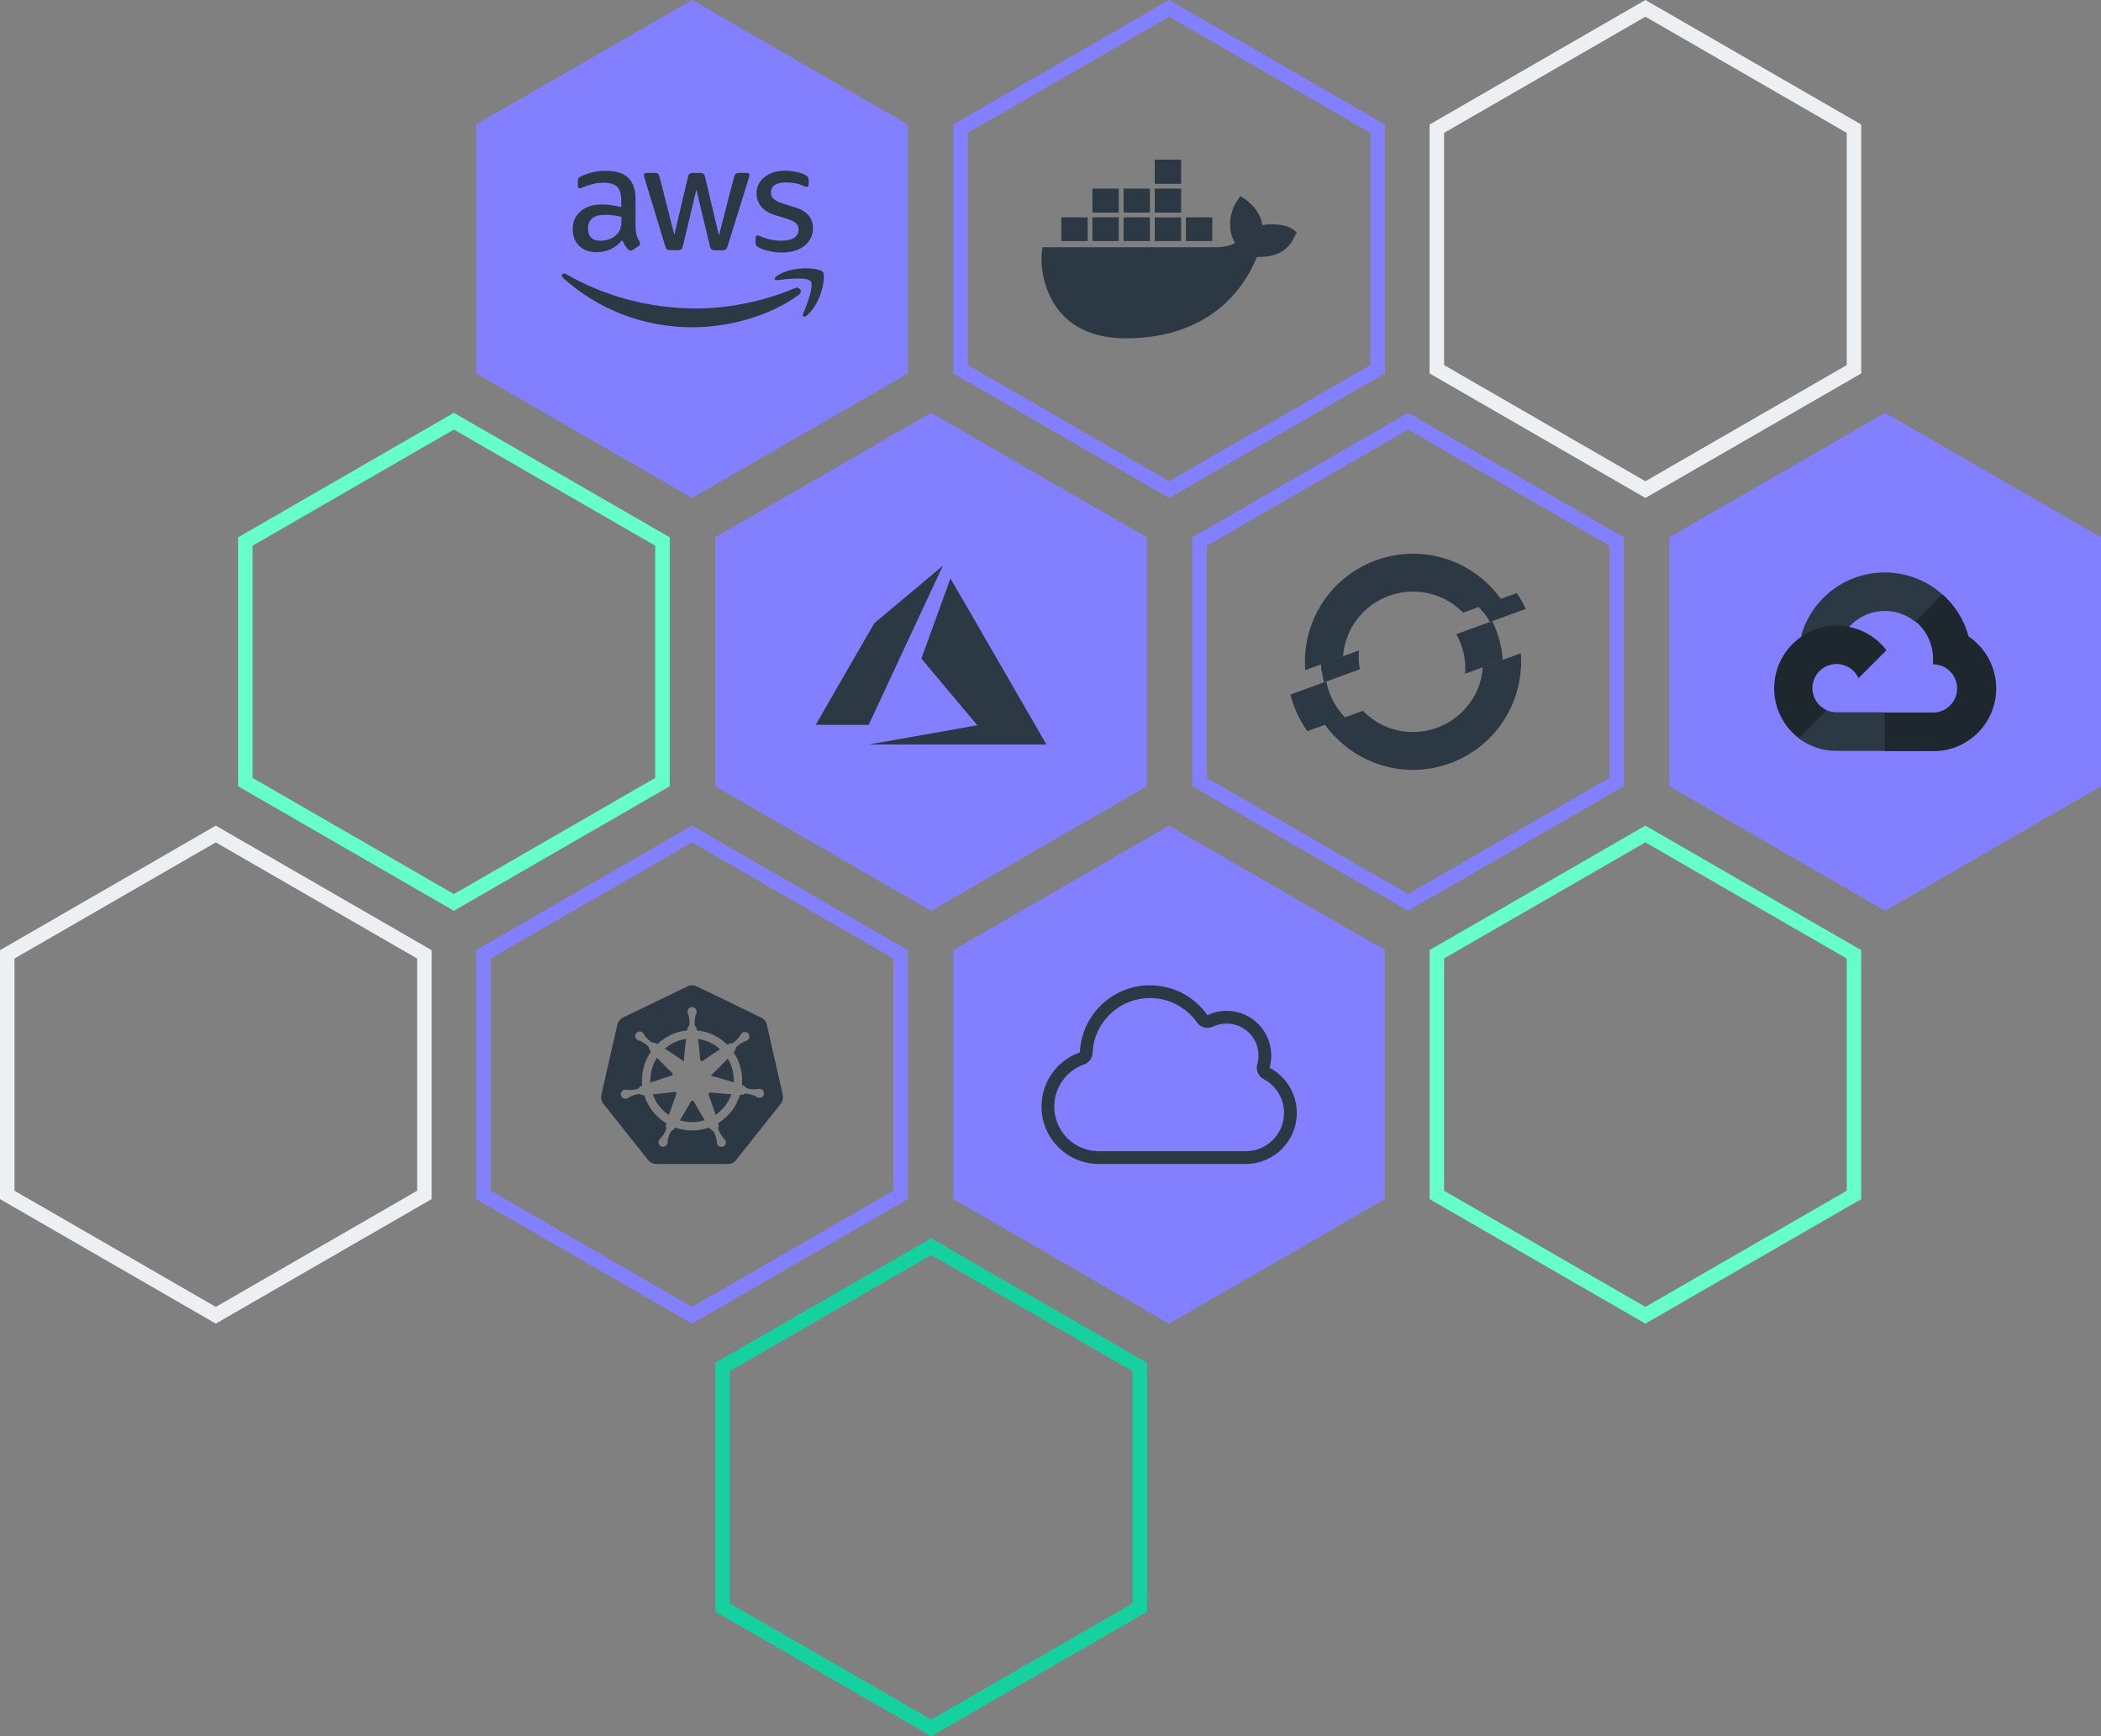 <?xml version="1.0" encoding="UTF-8"?>
<svg xmlns="http://www.w3.org/2000/svg" id="Dynamic_Infrastructures" data-name="Dynamic Infrastructures" viewBox="0 0 725.936 600">
  <rect x="0" y="0" width="725.936" height="600" fill="#808080" stroke="none"/>
  <defs>
    <style>
      .cls-1 {
        fill: #edf0f2;
      }

      .cls-1, .cls-2, .cls-3, .cls-4, .cls-5, .cls-6, .cls-7, .cls-8 {
        stroke-width: 0px;
      }

      .cls-2, .cls-4 {
        fill: #2c3844;
      }

      .cls-3 {
        fill: #15d1a0;
      }

      .cls-4 {
        fill-rule: evenodd;
      }

      .cls-5 {
        fill: #1e262e;
      }

      .cls-6 {
        fill: #2c3843;
      }

      .cls-7 {
        fill: #8380ff;
      }

      .cls-8 {
        fill: #6fc;
      }
    </style>
  </defs>
  <g id="Polygon">
    <path class="cls-8" d="M156.829,148.436l69.566,40.142v80.248l-69.566,40.142-69.566-40.142v-80.248l69.566-40.142M156.829,142.663l-74.566,43.027v86.022l74.566,43.027,74.566-43.027v-86.022l-74.566-43.027h0Z"></path>
  </g>
  <g id="Polygon-4">
    <path class="cls-3" d="M321.758,433.695l69.567,40.143v80.248l-69.566,40.142-69.566-40.142v-80.279l69.565-40.112M321.759,427.923l-74.566,42.995v86.055l74.566,43.028,74.566-43.028v-86.022l-74.566-43.027h0Z"></path>
  </g>
  <g id="Polygon-4-2" data-name="Polygon-4">
    <path class="cls-8" d="M568.52,291.098l69.567,40.143v80.248l-69.566,40.142-69.566-40.142v-80.279l69.565-40.112M568.521,285.326l-74.566,42.995v86.055l74.566,43.027,74.566-43.027v-86.022l-74.566-43.027h0Z"></path>
  </g>
  <g id="Polygon-2" data-name="Polygon">
    <path class="cls-1" d="M568.521,5.773l69.566,40.142v80.248l-69.566,40.142-69.566-40.142V45.915l69.566-40.142M568.521 0l-74.566,43.027v86.022l74.566,43.027,74.566-43.027V43.027L568.521 0h0Z"></path>
  </g>
  <path class="cls-7" d="M403.961,285.326l74.566,43.027v86.023l-74.566,43.027-74.566-43.027v-86.023l74.566-43.027h0Z"></path>
  <g id="Polygon-3">
    <path class="cls-7" d="M403.961,5.773l69.566,40.142v80.248l-69.566,40.142-69.566-40.142V45.915L403.961,5.773M403.961 0l-74.566,43.027v86.022l74.566,43.027,74.566-43.027V43.027L403.961 0h0Z"></path>
  </g>
  <path id="Polygon-4-3" data-name="Polygon-4" class="cls-7" d="M239.125,0l74.566,43.027v86.023l-74.566,43.027-74.566-43.027V42.995L239.125,0h0Z"></path>
  <path class="cls-7" d="M321.697,142.663l74.566,43.027v86.023l-74.566,43.027-74.566-43.027v-86.023l74.566-43.027h0Z"></path>
  <g id="Polygon-4-4" data-name="Polygon-4">
    <path class="cls-7" d="M239.124,291.098l69.567,40.143v80.248l-69.566,40.142-69.566-40.142v-80.279l69.565-40.112M239.125,285.326l-74.566,42.995v86.055l74.566,43.027,74.566-43.027v-86.022l-74.566-43.027h0Z"></path>
  </g>
  <g id="Polygon-6">
    <path class="cls-1" d="M74.566,291.099l69.566,40.142v80.248l-69.566,40.142L5,411.488v-80.248l69.566-40.142M74.566,285.326L-0,328.353v86.022l74.566,43.027,74.566-43.027v-86.022l-74.566-43.027h0Z"></path>
  </g>
  <path id="Polygon-7" class="cls-7" d="M651.37,142.663l74.566,43.027v86.023l-74.566,43.027-74.566-43.027v-86.023l74.566-43.027h0Z"></path>
  <path class="cls-2" d="M419.082,354.783c1.42-.675,3.019-1.061,4.728-1.061,6.092,0,11.027,4.935,11.027,11.027,0,1.061-.152,2.068-.414,3.032-.565,1.999.345,4.135,2.178,5.114,4.204,2.219,7.057,6.63,7.057,11.702,0,7.305-5.927,13.232-13.232,13.232h-50.724c-8.532,0-15.438-6.906-15.438-15.438,0-6.726,4.301-12.447,10.31-14.569,1.695-.593,2.867-2.164,2.936-3.97.469-10.545,9.166-18.953,19.835-18.953,6.713,0,12.64,3.322,16.237,8.436,1.241,1.751,3.556,2.371,5.5,1.447h0ZM417.194,350.799c-4.397-6.244-11.647-10.31-19.849-10.31-13.039,0-23.667,10.283-24.232,23.17-7.719,2.729-13.26,10.076-13.26,18.732,0,10.958,8.891,19.849,19.849,19.849h50.724c9.745,0,17.643-7.898,17.643-17.643,0-6.768-3.818-12.653-9.414-15.603.386-1.351.593-2.771.593-4.245,0-8.532-6.906-15.438-15.438-15.438-2.371,0-4.618.538-6.616,1.489Z"></path>
  <path class="cls-2" d="M408.085,83.317h-9.109v-8.186h9.109v8.186ZM408.085,55.163h-9.109v8.365h9.109v-8.365ZM418.861,75.117h-9.109v8.186h9.109v-8.186l-0-0ZM397.322,65.182h-9.109v8.282h9.109v-8.282ZM408.085,65.182h-9.109v8.282h9.109v-8.282ZM446.23,78.962c-1.984-1.337-6.56-1.819-10.074-1.158-.455-3.307-2.301-6.188-5.664-8.778l-1.929-1.282-1.282,1.929c-2.536,3.831-3.225,10.143-.51,14.304-1.199.648-3.555,1.53-6.67,1.475h-59.904c-1.199,7.001.799,16.096,6.063,22.338,5.113,6.05,12.775,9.123,22.793,9.123,21.691,0,37.745-9.991,45.256-28.14,2.949.055,9.316.014,12.582-6.229.207-.345.91-1.819,1.171-2.356l-1.833-1.226v-0ZM375.797,75.117h-9.095v8.186h9.109v-8.186h-.014ZM386.559,75.117h-9.109v8.186h9.109v-8.186ZM397.322,75.117h-9.109v8.186h9.109v-8.186ZM386.559,65.182h-9.109v8.282h9.109v-8.282Z"></path>
  <g>
    <path class="cls-2" d="M219.652,78.633c0,1.114.12,2.017.331,2.679.241.662.542,1.385.963,2.168.151.241.211.482.211.692,0,.301-.181.602-.572.903l-1.897,1.264c-.271.181-.542.271-.783.271-.301,0-.602-.151-.903-.421-.421-.452-.783-.933-1.084-1.415-.301-.512-.602-1.084-.933-1.776-2.348,2.77-5.298,4.154-8.851,4.154-2.529,0-4.546-.723-6.021-2.168-1.475-1.445-2.228-3.372-2.228-5.78,0-2.559.903-4.636,2.74-6.202,1.836-1.565,4.275-2.348,7.376-2.348,1.024,0,2.077.09,3.191.241s2.258.391,3.462.662v-2.198c0-2.288-.482-3.884-1.415-4.817-.963-.933-2.589-1.385-4.907-1.385-1.054,0-2.137.12-3.251.391s-2.198.602-3.251,1.024c-.482.211-.843.331-1.054.391-.211.06-.361.09-.482.09-.421,0-.632-.301-.632-.933v-1.475c0-.482.06-.843.211-1.054s.421-.421.843-.632c1.054-.542,2.318-.993,3.793-1.355,1.475-.391,3.041-.572,4.696-.572,3.582,0,6.202.813,7.887,2.438,1.656,1.626,2.499,4.094,2.499,7.406v9.754h.06ZM207.43,83.209c.993,0,2.017-.181,3.101-.542,1.084-.361,2.047-1.024,2.86-1.927.482-.572.843-1.204,1.024-1.927s.301-1.596.301-2.619v-1.264c-.873-.211-1.806-.391-2.77-.512s-1.897-.181-2.83-.181c-2.017,0-3.492.391-4.486,1.204-.993.813-1.475,1.957-1.475,3.462,0,1.415.361,2.469,1.114,3.191.723.753,1.776,1.114,3.161,1.114ZM231.604,86.46c-.542,0-.903-.09-1.144-.301-.241-.181-.452-.602-.632-1.174l-7.075-23.271c-.181-.602-.271-.993-.271-1.204,0-.482.241-.753.723-.753h2.95c.572,0,.963.09,1.174.301.241.181.421.602.602,1.174l5.058,19.929,4.696-19.929c.151-.602.331-.993.572-1.174.241-.181.662-.301,1.204-.301h2.408c.572,0,.963.09,1.204.301.241.181.452.602.572,1.174l4.757,20.17,5.208-20.17c.181-.602.391-.993.602-1.174.241-.181.632-.301,1.174-.301h2.8c.482,0,.753.241.753.753,0,.151-.03.301-.06.482-.03.181-.09.421-.211.753l-7.255,23.271c-.181.602-.391.993-.632,1.174s-.632.301-1.144.301h-2.589c-.572,0-.963-.09-1.204-.301s-.452-.602-.572-1.204l-4.666-19.418-4.636,19.387c-.151.602-.331.993-.572,1.204-.241.211-.662.301-1.204.301h-2.589ZM270.288,87.273c-1.565,0-3.131-.181-4.636-.542-1.505-.361-2.679-.753-3.462-1.204-.482-.271-.813-.572-.933-.843-.12-.271-.181-.572-.181-.843v-1.535c0-.632.241-.933.692-.933.181,0,.361.03.542.09.181.06.452.181.753.301,1.024.452,2.137.813,3.312,1.054,1.204.241,2.378.361,3.582.361,1.897,0,3.372-.331,4.395-.993,1.024-.662,1.565-1.626,1.565-2.86,0-.843-.271-1.535-.813-2.107-.542-.572-1.565-1.084-3.041-1.565l-4.365-1.355c-2.198-.692-3.823-1.716-4.817-3.071-.993-1.325-1.505-2.8-1.505-4.365,0-1.264.271-2.378.813-3.342.542-.963,1.264-1.806,2.168-2.469.903-.692,1.927-1.204,3.131-1.565,1.204-.361,2.469-.512,3.793-.512.662,0,1.355.03,2.017.12.692.09,1.325.211,1.957.331.602.151,1.174.301,1.716.482.542.181.963.361,1.264.542.421.241.723.482.903.753.181.241.271.572.271.993v1.415c0,.632-.241.963-.692.963-.241,0-.632-.12-1.144-.361-1.716-.783-3.643-1.174-5.78-1.174-1.716,0-3.071.271-4.004.843-.933.572-1.415,1.445-1.415,2.679,0,.843.301,1.565.903,2.137.602.572,1.716,1.144,3.312,1.656l4.275,1.355c2.168.692,3.733,1.656,4.666,2.89.933,1.234,1.385,2.649,1.385,4.215,0,1.295-.271,2.469-.783,3.492-.542,1.024-1.264,1.927-2.198,2.649-.933.753-2.047,1.295-3.342,1.686-1.355.421-2.77.632-4.305.632Z"></path>
    <g>
      <path class="cls-4" d="M275.978,101.904c-9.904,7.315-24.294,11.199-36.668,11.199-17.34,0-32.965-6.412-44.766-17.069-.933-.843-.09-1.987,1.024-1.325,12.764,7.406,28.509,11.891,44.796,11.891,10.988,0,23.06-2.288,34.169-6.984,1.656-.753,3.071,1.084,1.445,2.288Z"></path>
      <path class="cls-4" d="M280.103,97.207c-1.264-1.626-8.369-.783-11.59-.391-.963.12-1.114-.723-.241-1.355,5.66-3.974,14.962-2.83,16.046-1.505,1.084,1.355-.301,10.657-5.599,15.113-.813.692-1.596.331-1.234-.572,1.204-2.98,3.884-9.694,2.619-11.289Z"></path>
    </g>
  </g>
  <g>
    <path class="cls-2" d="M661.694,214.83h2.34l6.67-6.67.328-2.832c-12.413-10.956-31.358-9.775-42.314,2.638-3.043,3.448-5.253,7.55-6.457,11.989.743-.305,1.566-.354,2.34-.14l13.34-2.2s.679-1.123,1.03-1.053c5.934-6.517,15.92-7.276,22.771-1.732l-.047-0Z"></path>
    <path class="cls-5" d="M680.205,219.956c-1.533-5.646-4.681-10.721-9.057-14.603l-9.361,9.361c3.953,3.23,6.204,8.095,6.108,13.199v1.662c4.601,0,8.331,3.73,8.331,8.331s-3.73,8.331-8.331,8.331h-16.663l-1.662,1.685v9.993l1.662,1.662h16.663c11.968.093,21.746-9.533,21.839-21.501.056-7.254-3.52-14.055-9.529-18.119Z"></path>
    <path class="cls-2" d="M634.547,259.483h16.663v-13.34h-16.663c-1.187-0-2.36-.256-3.44-.749l-2.34.725-6.717,6.67-.585,2.34c3.766,2.844,8.362,4.373,13.082,4.353Z"></path>
    <path class="cls-5" d="M634.547,216.211c-11.968.071-21.613,9.832-21.541,21.8.04,6.683,3.161,12.974,8.459,17.048l9.665-9.665c-4.193-1.894-6.057-6.829-4.162-11.023,1.894-4.193,6.829-6.057,11.023-4.162,1.848.835,3.327,2.315,4.162,4.162l9.665-9.665c-4.112-5.376-10.503-8.519-17.271-8.495Z"></path>
  </g>
  <g>
    <path class="cls-2" d="M318.718,253.992c10.243-1.809,18.703-3.307,18.8-3.327l.177-.037-9.67-11.502c-5.319-6.326-9.67-11.527-9.67-11.557,0-.057,9.985-27.554,10.041-27.652.019-.033,6.814,11.699,16.472,28.439,9.042,15.672,16.497,28.593,16.566,28.715l.126.22-30.733-.004-30.733-.004,18.623-3.29Z"></path>
    <path class="cls-2" d="M281.835,250.485c0-.016,4.557-7.926,10.126-17.577l10.126-17.548,11.8-9.903c6.49-5.447,11.818-9.909,11.839-9.918.021-.008-.064.207-.19.478-.126.271-5.892,12.638-12.813,27.483l-12.585,26.991-9.151.011c-5.033.006-9.151-.002-9.151-.018Z"></path>
  </g>
  <path class="cls-2" d="M241.202,359.035l.072.564c.202,1.56.346,3.136.49,4.696.057.621.116,1.229.158,1.85.029.477.563.722.952.448.49-.361.996-.722,1.515-1.069,1.298-.881,2.581-1.763,3.908-2.616l.49-.304c-2.062-1.879-4.687-3.165-7.585-3.569ZM241.202,359.035l.072.564c.202,1.56.346,3.136.49,4.696.057.621.116,1.229.158,1.85.029.477.563.722.952.448.49-.361.996-.722,1.515-1.069,1.298-.881,2.581-1.763,3.908-2.616l.49-.304c-2.062-1.879-4.687-3.165-7.585-3.569ZM241.202,359.035l.072.564c.202,1.56.346,3.136.49,4.696.057.621.116,1.229.158,1.85.029.477.563.722.952.448.49-.361.996-.722,1.515-1.069,1.298-.881,2.581-1.763,3.908-2.616l.49-.304c-2.062-1.879-4.687-3.165-7.585-3.569ZM241.202,359.035l.072.564c.202,1.56.346,3.136.49,4.696.057.621.116,1.229.158,1.85.029.477.563.722.952.448.49-.361.996-.722,1.515-1.069,1.298-.881,2.581-1.763,3.908-2.616l.49-.304c-2.062-1.879-4.687-3.165-7.585-3.569ZM241.202,359.035l.072.564c.202,1.56.346,3.136.49,4.696.057.621.116,1.229.158,1.85.029.477.563.722.952.448.49-.361.996-.722,1.515-1.069,1.298-.881,2.581-1.763,3.908-2.616l.49-.304c-2.062-1.879-4.687-3.165-7.585-3.569ZM251.441,365.811l-.39.42c-1.081,1.157-2.192,2.268-3.303,3.381-.707.722-1.471,1.415-2.207,2.124.981.245,1.961.505,2.942.794,1.515.433,3.014.853,4.514,1.343l.534.173c.015-.232.015-.477.015-.722 0-2.759-.764-5.331-2.106-7.513ZM251.441,365.811l-.39.42c-1.081,1.157-2.192,2.268-3.303,3.381-.707.722-1.471,1.415-2.207,2.124.981.245,1.961.505,2.942.794,1.515.433,3.014.853,4.514,1.343l.534.173c.015-.232.015-.477.015-.722 0-2.759-.764-5.331-2.106-7.513ZM241.202,359.035l.072.564c.202,1.56.346,3.136.49,4.696.057.621.116,1.229.158,1.85.029.477.563.722.952.448.49-.361.996-.722,1.515-1.069,1.298-.881,2.581-1.763,3.908-2.616l.49-.304c-2.062-1.879-4.687-3.165-7.585-3.569ZM241.202,359.035l.072.564c.202,1.56.346,3.136.49,4.696.057.621.116,1.229.158,1.85.029.477.563.722.952.448.49-.361.996-.722,1.515-1.069,1.298-.881,2.581-1.763,3.908-2.616l.49-.304c-2.062-1.879-4.687-3.165-7.585-3.569ZM252.205,378.123c-1.572-.101-3.13-.245-4.702-.39-.678-.057-1.342-.129-2.019-.203-.433-.057-.779.376-.62.794.245.65.475,1.301.707,1.966.505,1.474,1.024,2.962,1.5,4.464l.158.52c2.509-1.719,4.457-4.204,5.48-7.124l-.504-.029ZM251.441,365.811l-.39.42c-1.081,1.157-2.192,2.268-3.303,3.381-.707.722-1.471,1.415-2.207,2.124.981.245,1.961.505,2.942.794,1.515.433,3.014.853,4.514,1.343l.534.173c.015-.232.015-.477.015-.722 0-2.759-.764-5.331-2.106-7.513ZM251.441,365.811l-.39.42c-1.081,1.157-2.192,2.268-3.303,3.381-.707.722-1.471,1.415-2.207,2.124.981.245,1.961.505,2.942.794,1.515.433,3.014.853,4.514,1.343l.534.173c.015-.232.015-.477.015-.722 0-2.759-.764-5.331-2.106-7.513ZM252.205,378.123c-1.572-.101-3.13-.245-4.702-.39-.678-.057-1.342-.129-2.019-.203-.433-.057-.779.376-.62.794.245.65.475,1.301.707,1.966.505,1.474,1.024,2.962,1.5,4.464l.158.52c2.509-1.719,4.457-4.204,5.48-7.124l-.504-.029ZM241.202,359.035l.072.564c.202,1.56.346,3.136.49,4.696.057.621.116,1.229.158,1.85.029.477.563.722.952.448.49-.361.996-.722,1.515-1.069,1.298-.881,2.581-1.763,3.908-2.616l.49-.304c-2.062-1.879-4.687-3.165-7.585-3.569ZM241.202,359.035l.072.564c.202,1.56.346,3.136.49,4.696.057.621.116,1.229.158,1.85.029.477.563.722.952.448.49-.361.996-.722,1.515-1.069,1.298-.881,2.581-1.763,3.908-2.616l.49-.304c-2.062-1.879-4.687-3.165-7.585-3.569ZM252.205,378.123c-1.572-.101-3.13-.245-4.702-.39-.678-.057-1.342-.129-2.019-.203-.433-.057-.779.376-.62.794.245.65.475,1.301.707,1.966.505,1.474,1.024,2.962,1.5,4.464l.158.52c2.509-1.719,4.457-4.204,5.48-7.124l-.504-.029ZM251.441,365.811l-.39.42c-1.081,1.157-2.192,2.268-3.303,3.381-.707.722-1.471,1.415-2.207,2.124.981.245,1.961.505,2.942.794,1.515.433,3.014.853,4.514,1.343l.534.173c.015-.232.015-.477.015-.722 0-2.759-.764-5.331-2.106-7.513ZM251.441,365.811l-.39.42c-1.081,1.157-2.192,2.268-3.303,3.381-.707.722-1.471,1.415-2.207,2.124.981.245,1.961.505,2.942.794,1.515.433,3.014.853,4.514,1.343l.534.173c.015-.232.015-.477.015-.722 0-2.759-.764-5.331-2.106-7.513ZM252.205,378.123c-1.572-.101-3.13-.245-4.702-.39-.678-.057-1.342-.129-2.019-.203-.433-.057-.779.376-.62.794.245.65.475,1.301.707,1.966.505,1.474,1.024,2.962,1.5,4.464l.158.52c2.509-1.719,4.457-4.204,5.48-7.124l-.504-.029ZM241.202,359.035l.072.564c.202,1.56.346,3.136.49,4.696.057.621.116,1.229.158,1.85.029.477.563.722.952.448.49-.361.996-.722,1.515-1.069,1.298-.881,2.581-1.763,3.908-2.616l.49-.304c-2.062-1.879-4.687-3.165-7.585-3.569ZM243.149,386.546c-.836-1.33-1.615-2.701-2.395-4.06-.346-.593-.678-1.185-.996-1.791-.23-.42-.823-.42-1.053,0-.332.621-.678,1.229-1.038,1.82-.793,1.358-1.587,2.716-2.423,4.046l-.361.578c1.342.42,2.769.636,4.24.636,1.515,0,2.986-.232,4.356-.68l-.331-.549ZM241.202,359.035l.072.564c.202,1.56.346,3.136.49,4.696.057.621.116,1.229.158,1.85.029.477.563.722.952.448.49-.361.996-.722,1.515-1.069,1.298-.881,2.581-1.763,3.908-2.616l.49-.304c-2.062-1.879-4.687-3.165-7.585-3.569ZM252.205,378.123c-1.572-.101-3.13-.245-4.702-.39-.678-.057-1.342-.129-2.019-.203-.433-.057-.779.376-.62.794.245.65.475,1.301.707,1.966.505,1.474,1.024,2.962,1.5,4.464l.158.52c2.509-1.719,4.457-4.204,5.48-7.124l-.504-.029ZM251.441,365.811l-.39.42c-1.081,1.157-2.192,2.268-3.303,3.381-.707.722-1.471,1.415-2.207,2.124.981.245,1.961.505,2.942.794,1.515.433,3.014.853,4.514,1.343l.534.173c.015-.232.015-.477.015-.722 0-2.759-.764-5.331-2.106-7.513ZM251.441,365.811l-.39.42c-1.081,1.157-2.192,2.268-3.303,3.381-.707.722-1.471,1.415-2.207,2.124.981.245,1.961.505,2.942.794,1.515.433,3.014.853,4.514,1.343l.534.173c.015-.232.015-.477.015-.722 0-2.759-.764-5.331-2.106-7.513ZM252.205,378.123c-1.572-.101-3.13-.245-4.702-.39-.678-.057-1.342-.129-2.019-.203-.433-.057-.779.376-.62.794.245.65.475,1.301.707,1.966.505,1.474,1.024,2.962,1.5,4.464l.158.52c2.509-1.719,4.457-4.204,5.48-7.124l-.504-.029ZM241.202,359.035l.072.564c.202,1.56.346,3.136.49,4.696.057.621.116,1.229.158,1.85.029.477.563.722.952.448.49-.361.996-.722,1.515-1.069,1.298-.881,2.581-1.763,3.908-2.616l.49-.304c-2.062-1.879-4.687-3.165-7.585-3.569ZM243.149,386.546c-.836-1.33-1.615-2.701-2.395-4.06-.346-.593-.678-1.185-.996-1.791-.23-.42-.823-.42-1.053,0-.332.621-.678,1.229-1.038,1.82-.793,1.358-1.587,2.716-2.423,4.046l-.361.578c1.342.42,2.769.636,4.24.636,1.515,0,2.986-.232,4.356-.68l-.331-.549ZM233.024,377.328c-.678.087-1.342.188-2.019.26-1.572.188-3.115.376-4.687.52l-.779.072c1.053,2.948,3.043,5.462,5.595,7.167l.202-.608c.49-1.503,1.009-2.977,1.543-4.464.245-.722.505-1.43.779-2.152.173-.421-.188-.868-.635-.796ZM243.149,386.546c-.836-1.33-1.615-2.701-2.395-4.06-.346-.593-.678-1.185-.996-1.791-.23-.42-.823-.42-1.053,0-.332.621-.678,1.229-1.038,1.82-.793,1.358-1.587,2.716-2.423,4.046l-.361.578c1.342.42,2.769.636,4.24.636,1.515,0,2.986-.232,4.356-.68l-.331-.549ZM241.202,359.035l.072.564c.202,1.56.346,3.136.49,4.696.057.621.116,1.229.158,1.85.029.477.563.722.952.448.49-.361.996-.722,1.515-1.069,1.298-.881,2.581-1.763,3.908-2.616l.49-.304c-2.062-1.879-4.687-3.165-7.585-3.569ZM252.205,378.123c-1.572-.101-3.13-.245-4.702-.39-.678-.057-1.342-.129-2.019-.203-.433-.057-.779.376-.62.794.245.65.475,1.301.707,1.966.505,1.474,1.024,2.962,1.5,4.464l.158.52c2.509-1.719,4.457-4.204,5.48-7.124l-.504-.029ZM251.441,365.811l-.39.42c-1.081,1.157-2.192,2.268-3.303,3.381-.707.722-1.471,1.415-2.207,2.124.981.245,1.961.505,2.942.794,1.515.433,3.014.853,4.514,1.343l.534.173c.015-.232.015-.477.015-.722 0-2.759-.764-5.331-2.106-7.513ZM251.441,365.811l-.39.42c-1.081,1.157-2.192,2.268-3.303,3.381-.707.722-1.471,1.415-2.207,2.124.981.245,1.961.505,2.942.794,1.515.433,3.014.853,4.514,1.343l.534.173c.015-.232.015-.477.015-.722 0-2.759-.764-5.331-2.106-7.513ZM252.205,378.123c-1.572-.101-3.13-.245-4.702-.39-.678-.057-1.342-.129-2.019-.203-.433-.057-.779.376-.62.794.245.65.475,1.301.707,1.966.505,1.474,1.024,2.962,1.5,4.464l.158.52c2.509-1.719,4.457-4.204,5.48-7.124l-.504-.029ZM241.202,359.035l.072.564c.202,1.56.346,3.136.49,4.696.057.621.116,1.229.158,1.85.029.477.563.722.952.448.49-.361.996-.722,1.515-1.069,1.298-.881,2.581-1.763,3.908-2.616l.49-.304c-2.062-1.879-4.687-3.165-7.585-3.569ZM243.149,386.546c-.836-1.33-1.615-2.701-2.395-4.06-.346-.593-.678-1.185-.996-1.791-.23-.42-.823-.42-1.053,0-.332.621-.678,1.229-1.038,1.82-.793,1.358-1.587,2.716-2.423,4.046l-.361.578c1.342.42,2.769.636,4.24.636,1.515,0,2.986-.232,4.356-.68l-.331-.549ZM233.024,377.328c-.678.087-1.342.188-2.019.26-1.572.188-3.115.376-4.687.52l-.779.072c1.053,2.948,3.043,5.462,5.595,7.167l.202-.608c.49-1.503,1.009-2.977,1.543-4.464.245-.722.505-1.43.779-2.152.173-.421-.188-.868-.635-.796ZM233.024,377.328c-.678.087-1.342.188-2.019.26-1.572.188-3.115.376-4.687.52l-.779.072c1.053,2.948,3.043,5.462,5.595,7.167l.202-.608c.49-1.503,1.009-2.977,1.543-4.464.245-.722.505-1.43.779-2.152.173-.421-.188-.868-.635-.796ZM243.149,386.546c-.836-1.33-1.615-2.701-2.395-4.06-.346-.593-.678-1.185-.996-1.791-.23-.42-.823-.42-1.053,0-.332.621-.678,1.229-1.038,1.82-.793,1.358-1.587,2.716-2.423,4.046l-.361.578c1.342.42,2.769.636,4.24.636,1.515,0,2.986-.232,4.356-.68l-.331-.549ZM241.202,359.035l.072.564c.202,1.56.346,3.136.49,4.696.057.621.116,1.229.158,1.85.029.477.563.722.952.448.49-.361.996-.722,1.515-1.069,1.298-.881,2.581-1.763,3.908-2.616l.49-.304c-2.062-1.879-4.687-3.165-7.585-3.569ZM252.205,378.123c-1.572-.101-3.13-.245-4.702-.39-.678-.057-1.342-.129-2.019-.203-.433-.057-.779.376-.62.794.245.65.475,1.301.707,1.966.505,1.474,1.024,2.962,1.5,4.464l.158.52c2.509-1.719,4.457-4.204,5.48-7.124l-.504-.029ZM251.441,365.811l-.39.42c-1.081,1.157-2.192,2.268-3.303,3.381-.707.722-1.471,1.415-2.207,2.124.981.245,1.961.505,2.942.794,1.515.433,3.014.853,4.514,1.343l.534.173c.015-.232.015-.477.015-.722 0-2.759-.764-5.331-2.106-7.513ZM251.441,365.811l-.39.42c-1.081,1.157-2.192,2.268-3.303,3.381-.707.722-1.471,1.415-2.207,2.124.981.245,1.961.505,2.942.794,1.515.433,3.014.853,4.514,1.343l.534.173c.015-.232.015-.477.015-.722 0-2.759-.764-5.331-2.106-7.513ZM252.205,378.123c-1.572-.101-3.13-.245-4.702-.39-.678-.057-1.342-.129-2.019-.203-.433-.057-.779.376-.62.794.245.65.475,1.301.707,1.966.505,1.474,1.024,2.962,1.5,4.464l.158.52c2.509-1.719,4.457-4.204,5.48-7.124l-.504-.029ZM241.202,359.035l.072.564c.202,1.56.346,3.136.49,4.696.057.621.116,1.229.158,1.85.029.477.563.722.952.448.49-.361.996-.722,1.515-1.069,1.298-.881,2.581-1.763,3.908-2.616l.49-.304c-2.062-1.879-4.687-3.165-7.585-3.569ZM243.149,386.546c-.836-1.33-1.615-2.701-2.395-4.06-.346-.593-.678-1.185-.996-1.791-.23-.42-.823-.42-1.053,0-.332.621-.678,1.229-1.038,1.82-.793,1.358-1.587,2.716-2.423,4.046l-.361.578c1.342.42,2.769.636,4.24.636,1.515,0,2.986-.232,4.356-.68l-.331-.549ZM233.024,377.328c-.678.087-1.342.188-2.019.26-1.572.188-3.115.376-4.687.52l-.779.072c1.053,2.948,3.043,5.462,5.595,7.167l.202-.608c.49-1.503,1.009-2.977,1.543-4.464.245-.722.505-1.43.779-2.152.173-.421-.188-.868-.635-.796ZM232.217,370.739c-.49-.448-.966-.896-1.442-1.373-1.125-1.113-2.235-2.211-3.332-3.353l-.462-.477c-1.442,2.24-2.279,4.913-2.279,7.788,0,.275.015.534.015.794l.678-.232c1.486-.534,2.986-.997,4.47-1.488.707-.232,1.414-.433,2.119-.65.448-.129.578-.693.232-1.011ZM233.024,377.328c-.678.087-1.342.188-2.019.26-1.572.188-3.115.376-4.687.52l-.779.072c1.053,2.948,3.043,5.462,5.595,7.167l.202-.608c.49-1.503,1.009-2.977,1.543-4.464.245-.722.505-1.43.779-2.152.173-.421-.188-.868-.635-.796ZM243.149,386.546c-.836-1.33-1.615-2.701-2.395-4.06-.346-.593-.678-1.185-.996-1.791-.23-.42-.823-.42-1.053,0-.332.621-.678,1.229-1.038,1.82-.793,1.358-1.587,2.716-2.423,4.046l-.361.578c1.342.42,2.769.636,4.24.636,1.515,0,2.986-.232,4.356-.68l-.331-.549ZM241.202,359.035l.072.564c.202,1.56.346,3.136.49,4.696.057.621.116,1.229.158,1.85.029.477.563.722.952.448.49-.361.996-.722,1.515-1.069,1.298-.881,2.581-1.763,3.908-2.616l.49-.304c-2.062-1.879-4.687-3.165-7.585-3.569ZM252.205,378.123c-1.572-.101-3.13-.245-4.702-.39-.678-.057-1.342-.129-2.019-.203-.433-.057-.779.376-.62.794.245.65.475,1.301.707,1.966.505,1.474,1.024,2.962,1.5,4.464l.158.52c2.509-1.719,4.457-4.204,5.48-7.124l-.504-.029ZM251.441,365.811l-.39.42c-1.081,1.157-2.192,2.268-3.303,3.381-.707.722-1.471,1.415-2.207,2.124.981.245,1.961.505,2.942.794,1.515.433,3.014.853,4.514,1.343l.534.173c.015-.232.015-.477.015-.722 0-2.759-.764-5.331-2.106-7.513ZM251.441,365.811l-.39.42c-1.081,1.157-2.192,2.268-3.303,3.381-.707.722-1.471,1.415-2.207,2.124.981.245,1.961.505,2.942.794,1.515.433,3.014.853,4.514,1.343l.534.173c.015-.232.015-.477.015-.722 0-2.759-.764-5.331-2.106-7.513ZM247.503,377.733c-.678-.057-1.342-.129-2.019-.203-.433-.057-.779.376-.62.794.245.65.475,1.301.707,1.966.505,1.474,1.024,2.962,1.5,4.464l.158.52c2.509-1.719,4.457-4.204,5.48-7.124l-.505-.029c-1.57-.101-3.127-.245-4.7-.39ZM248.788,362.604c-2.062-1.879-4.687-3.165-7.585-3.569l.072.564c.202,1.56.346,3.136.49,4.696.057.621.116,1.229.158,1.85.029.477.563.722.952.448.49-.361.996-.722,1.515-1.069,1.298-.881,2.581-1.763,3.908-2.616l.49-.304ZM240.754,382.486c-.346-.593-.678-1.185-.996-1.791-.23-.42-.823-.42-1.053,0-.332.621-.678,1.229-1.038,1.82-.793,1.358-1.587,2.716-2.423,4.046l-.361.578c1.342.42,2.769.636,4.24.636,1.515,0,2.986-.232,4.356-.68l-.332-.549c-.835-1.328-1.614-2.701-2.393-4.06ZM233.024,377.328c-.678.087-1.342.188-2.019.26-1.572.188-3.115.376-4.687.52l-.779.072c1.053,2.948,3.043,5.462,5.595,7.167l.202-.608c.49-1.503,1.009-2.977,1.543-4.464.245-.722.505-1.43.779-2.152.173-.421-.188-.868-.635-.796ZM231.987,371.75c.447-.129.578-.693.23-1.011-.49-.448-.966-.896-1.442-1.373-1.125-1.113-2.235-2.211-3.332-3.353l-.462-.477c-1.442,2.24-2.279,4.913-2.279,7.788,0,.275.015.534.015.794l.678-.232c1.486-.534,2.986-.997,4.47-1.488.707-.23,1.414-.432,2.121-.65ZM270.464,378.354l-5.51-24.247c-.245-1.083-.966-1.979-1.961-2.471l-22.296-10.779c-.996-.492-2.149-.492-3.144,0l-22.296,10.779c-.996.492-1.716,1.387-1.961,2.471l-5.51,24.247c-.245,1.083.015,2.211.692,3.064l15.431,19.448c.692.866,1.745,1.373,2.841,1.373h24.748c1.097,0,2.149-.505,2.841-1.373l15.431-19.448c.678-.854.939-1.981.693-3.064ZM262.763,379.365c-.433.101-.865,0-1.211-.217-.707-.477-1.456-.737-2.207-.954-.375-.101-.764-.188-1.139-.245-.375-.116-.808,0-1.241.202-.433.245-.823.203-1.226.173h-.044c-1.241,4.118-3.966,7.6-7.572,9.811v.015c.116.376.245.737.129,1.229-.101.477-.116.91.087,1.257.158.347.332.708.519,1.041.39.678.823,1.358,1.456,1.922.635.593.678,1.575.101,2.225-.591.636-1.572.678-2.222.101-.332-.304-.505-.708-.505-1.127-.029-.853-.245-1.603-.505-2.355-.129-.361-.274-.722-.447-1.083-.129-.376-.475-.636-.895-.881-.403-.217-.606-.52-.808-.853-1.846.68-3.836,1.041-5.913,1.041-2.047,0-4.009-.361-5.827-1.011-.173.317-.375.606-.779.824-.418.232-.764.505-.893.881-.173.347-.332.708-.462,1.069-.26.752-.49,1.503-.505,2.355-.029.866-.764,1.546-1.629,1.518s-1.543-.751-1.515-1.618c.015-.448.217-.838.519-1.113.635-.578,1.068-1.242,1.471-1.907.188-.347.361-.693.519-1.054.202-.332.188-.781.101-1.257-.101-.448,0-.809.116-1.142-3.62-2.182-6.39-5.65-7.658-9.768-.332.029-.648.029-1.024-.159-.447-.188-.865-.304-1.241-.173-.39.072-.764.173-1.139.289-.751.245-1.486.52-2.178,1.011-.707.505-1.688.332-2.192-.376-.49-.708-.332-1.691.375-2.182.361-.26.808-.347,1.211-.275.823.173,1.615.116,2.395.015.39-.044.779-.116,1.154-.217.39-.029.736-.317,1.053-.678.274-.317.591-.448.908-.564-.057-.593-.087-1.199-.087-1.806,0-3.699,1.154-7.124,3.13-9.941-.26-.26-.505-.52-.606-.982-.129-.462-.302-.866-.635-1.083-.302-.26-.606-.492-.924-.708-.663-.433-1.342-.838-2.149-1.083-.836-.232-1.327-1.113-1.081-1.936.245-.838,1.11-1.315,1.946-1.083.418.129.764.42.952.781.39.752.924,1.343,1.486,1.892.274.275.578.534.88.766.274.289.707.376,1.182.405.505.015.821.232,1.154.448l.015.015c2.712-2.629,6.287-4.363,10.254-4.74.044-.39.072-.781.375-1.17.289-.39.49-.781.447-1.17.015-.39,0-.781-.029-1.185-.087-.781-.202-1.561-.534-2.34-.346-.794.029-1.719.823-2.067.793-.332,1.716.029,2.062.824.173.42.158.866,0,1.242-.332.781-.447,1.56-.534,2.34-.029.405-.044.794-.029,1.185-.044.39.158.781.447,1.17.302.39.332.781.375,1.17,4.067.39,7.73,2.196,10.47,4.941.332-.217.648-.448,1.154-.462.475-.029.908-.116,1.182-.405.302-.245.591-.505.88-.781.548-.549,1.081-1.142,1.471-1.892.39-.781,1.342-1.083,2.106-.678.779.39,1.081,1.343.678,2.11-.202.405-.548.68-.952.794-.808.232-1.486.65-2.134,1.083-.317.232-.635.462-.924.722-.332.217-.505.621-.635,1.083-.101.492-.375.766-.648,1.054,1.874,2.76,2.957,6.098,2.957,9.681,0,.549-.029,1.098-.072,1.633h.015c.375.116.751.217,1.081.606.332.347.678.606,1.068.636.39.087.764.144,1.154.188.793.072,1.572.101,2.408-.087.851-.188,1.688.347,1.874,1.199.193.835-.341,1.673-1.191,1.861ZM251.051,366.231c-1.081,1.157-2.192,2.268-3.303,3.381-.707.722-1.471,1.415-2.207,2.124.981.245,1.961.505,2.942.794,1.515.433,3.014.853,4.514,1.343l.534.173c.015-.232.015-.477.015-.722,0-2.76-.764-5.332-2.106-7.513l-.39.42ZM247.503,377.733c-.678-.057-1.342-.129-2.019-.203-.433-.057-.779.376-.62.794.245.65.475,1.301.707,1.966.505,1.474,1.024,2.962,1.5,4.464l.158.52c2.509-1.719,4.457-4.204,5.48-7.124l-.505-.029c-1.57-.101-3.127-.245-4.7-.39ZM248.788,362.604c-2.062-1.879-4.687-3.165-7.585-3.569l.072.564c.202,1.56.346,3.136.49,4.696.057.621.116,1.229.158,1.85.029.477.563.722.952.448.49-.361.996-.722,1.515-1.069,1.298-.881,2.581-1.763,3.908-2.616l.49-.304ZM240.754,382.486c-.346-.593-.678-1.185-.996-1.791-.23-.42-.823-.42-1.053,0-.332.621-.678,1.229-1.038,1.82-.793,1.358-1.587,2.716-2.423,4.046l-.361.578c1.342.42,2.769.636,4.24.636,1.515,0,2.986-.232,4.356-.68l-.332-.549c-.835-1.328-1.614-2.701-2.393-4.06ZM236.485,364.295c.144-1.561.289-3.136.49-4.696l.072-.564c-2.783.39-5.307,1.59-7.327,3.353l.447.275c1.342.838,2.64,1.719,3.938,2.601.751.477,1.456,1.011,2.163,1.518.059-.826.131-1.664.217-2.486ZM233.024,377.328c-.678.087-1.342.188-2.019.26-1.572.188-3.115.376-4.687.52l-.779.072c1.053,2.948,3.043,5.462,5.595,7.167l.202-.608c.49-1.503,1.009-2.977,1.543-4.464.245-.722.505-1.43.779-2.152.173-.421-.188-.868-.635-.796ZM231.987,371.75c.447-.129.578-.693.23-1.011-.49-.448-.966-.896-1.442-1.373-1.125-1.113-2.235-2.211-3.332-3.353l-.462-.477c-1.442,2.24-2.279,4.913-2.279,7.788,0,.275.015.534.015.794l.678-.232c1.486-.534,2.986-.997,4.47-1.488.707-.23,1.414-.432,2.121-.65ZM232.217,370.739c-.49-.448-.966-.896-1.442-1.373-1.125-1.113-2.235-2.211-3.332-3.353l-.462-.477c-1.442,2.24-2.279,4.913-2.279,7.788,0,.275.015.534.015.794l.678-.232c1.486-.534,2.986-.997,4.47-1.488.707-.232,1.414-.433,2.119-.65.448-.129.578-.693.232-1.011ZM233.024,377.328c-.678.087-1.342.188-2.019.26-1.572.188-3.115.376-4.687.52l-.779.072c1.053,2.948,3.043,5.462,5.595,7.167l.202-.608c.49-1.503,1.009-2.977,1.543-4.464.245-.722.505-1.43.779-2.152.173-.421-.188-.868-.635-.796ZM243.149,386.546c-.836-1.33-1.615-2.701-2.395-4.06-.346-.593-.678-1.185-.996-1.791-.23-.42-.823-.42-1.053,0-.332.621-.678,1.229-1.038,1.82-.793,1.358-1.587,2.716-2.423,4.046l-.361.578c1.342.42,2.769.636,4.24.636,1.515,0,2.986-.232,4.356-.68l-.331-.549ZM241.202,359.035l.072.564c.202,1.56.346,3.136.49,4.696.057.621.116,1.229.158,1.85.029.477.563.722.952.448.49-.361.996-.722,1.515-1.069,1.298-.881,2.581-1.763,3.908-2.616l.49-.304c-2.062-1.879-4.687-3.165-7.585-3.569ZM252.205,378.123c-1.572-.101-3.13-.245-4.702-.39-.678-.057-1.342-.129-2.019-.203-.433-.057-.779.376-.62.794.245.65.475,1.301.707,1.966.505,1.474,1.024,2.962,1.5,4.464l.158.52c2.509-1.719,4.457-4.204,5.48-7.124l-.504-.029ZM251.441,365.811l-.39.42c-1.081,1.157-2.192,2.268-3.303,3.381-.707.722-1.471,1.415-2.207,2.124.981.245,1.961.505,2.942.794,1.515.433,3.014.853,4.514,1.343l.534.173c.015-.232.015-.477.015-.722 0-2.759-.764-5.331-2.106-7.513ZM251.441,365.811l-.39.42c-1.081,1.157-2.192,2.268-3.303,3.381-.707.722-1.471,1.415-2.207,2.124.981.245,1.961.505,2.942.794,1.515.433,3.014.853,4.514,1.343l.534.173c.015-.232.015-.477.015-.722 0-2.759-.764-5.331-2.106-7.513ZM252.205,378.123c-1.572-.101-3.13-.245-4.702-.39-.678-.057-1.342-.129-2.019-.203-.433-.057-.779.376-.62.794.245.65.475,1.301.707,1.966.505,1.474,1.024,2.962,1.5,4.464l.158.52c2.509-1.719,4.457-4.204,5.48-7.124l-.504-.029ZM241.202,359.035l.072.564c.202,1.56.346,3.136.49,4.696.057.621.116,1.229.158,1.85.029.477.563.722.952.448.49-.361.996-.722,1.515-1.069,1.298-.881,2.581-1.763,3.908-2.616l.49-.304c-2.062-1.879-4.687-3.165-7.585-3.569ZM243.149,386.546c-.836-1.33-1.615-2.701-2.395-4.06-.346-.593-.678-1.185-.996-1.791-.23-.42-.823-.42-1.053,0-.332.621-.678,1.229-1.038,1.82-.793,1.358-1.587,2.716-2.423,4.046l-.361.578c1.342.42,2.769.636,4.24.636,1.515,0,2.986-.232,4.356-.68l-.331-.549ZM233.024,377.328c-.678.087-1.342.188-2.019.26-1.572.188-3.115.376-4.687.52l-.779.072c1.053,2.948,3.043,5.462,5.595,7.167l.202-.608c.49-1.503,1.009-2.977,1.543-4.464.245-.722.505-1.43.779-2.152.173-.421-.188-.868-.635-.796ZM232.217,370.739c-.49-.448-.966-.896-1.442-1.373-1.125-1.113-2.235-2.211-3.332-3.353l-.462-.477c-1.442,2.24-2.279,4.913-2.279,7.788,0,.275.015.534.015.794l.678-.232c1.486-.534,2.986-.997,4.47-1.488.707-.232,1.414-.433,2.119-.65.448-.129.578-.693.232-1.011ZM233.024,377.328c-.678.087-1.342.188-2.019.26-1.572.188-3.115.376-4.687.52l-.779.072c1.053,2.948,3.043,5.462,5.595,7.167l.202-.608c.49-1.503,1.009-2.977,1.543-4.464.245-.722.505-1.43.779-2.152.173-.421-.188-.868-.635-.796ZM243.149,386.546c-.836-1.33-1.615-2.701-2.395-4.06-.346-.593-.678-1.185-.996-1.791-.23-.42-.823-.42-1.053,0-.332.621-.678,1.229-1.038,1.82-.793,1.358-1.587,2.716-2.423,4.046l-.361.578c1.342.42,2.769.636,4.24.636,1.515,0,2.986-.232,4.356-.68l-.331-.549ZM241.202,359.035l.072.564c.202,1.56.346,3.136.49,4.696.057.621.116,1.229.158,1.85.029.477.563.722.952.448.49-.361.996-.722,1.515-1.069,1.298-.881,2.581-1.763,3.908-2.616l.49-.304c-2.062-1.879-4.687-3.165-7.585-3.569ZM252.205,378.123c-1.572-.101-3.13-.245-4.702-.39-.678-.057-1.342-.129-2.019-.203-.433-.057-.779.376-.62.794.245.65.475,1.301.707,1.966.505,1.474,1.024,2.962,1.5,4.464l.158.52c2.509-1.719,4.457-4.204,5.48-7.124l-.504-.029ZM251.441,365.811l-.39.42c-1.081,1.157-2.192,2.268-3.303,3.381-.707.722-1.471,1.415-2.207,2.124.981.245,1.961.505,2.942.794,1.515.433,3.014.853,4.514,1.343l.534.173c.015-.232.015-.477.015-.722 0-2.759-.764-5.331-2.106-7.513ZM251.441,365.811l-.39.42c-1.081,1.157-2.192,2.268-3.303,3.381-.707.722-1.471,1.415-2.207,2.124.981.245,1.961.505,2.942.794,1.515.433,3.014.853,4.514,1.343l.534.173c.015-.232.015-.477.015-.722 0-2.759-.764-5.331-2.106-7.513ZM252.205,378.123c-1.572-.101-3.13-.245-4.702-.39-.678-.057-1.342-.129-2.019-.203-.433-.057-.779.376-.62.794.245.65.475,1.301.707,1.966.505,1.474,1.024,2.962,1.5,4.464l.158.52c2.509-1.719,4.457-4.204,5.48-7.124l-.504-.029ZM241.202,359.035l.072.564c.202,1.56.346,3.136.49,4.696.057.621.116,1.229.158,1.85.029.477.563.722.952.448.49-.361.996-.722,1.515-1.069,1.298-.881,2.581-1.763,3.908-2.616l.49-.304c-2.062-1.879-4.687-3.165-7.585-3.569ZM243.149,386.546c-.836-1.33-1.615-2.701-2.395-4.06-.346-.593-.678-1.185-.996-1.791-.23-.42-.823-.42-1.053,0-.332.621-.678,1.229-1.038,1.82-.793,1.358-1.587,2.716-2.423,4.046l-.361.578c1.342.42,2.769.636,4.24.636,1.515,0,2.986-.232,4.356-.68l-.331-.549ZM233.024,377.328c-.678.087-1.342.188-2.019.26-1.572.188-3.115.376-4.687.52l-.779.072c1.053,2.948,3.043,5.462,5.595,7.167l.202-.608c.49-1.503,1.009-2.977,1.543-4.464.245-.722.505-1.43.779-2.152.173-.421-.188-.868-.635-.796ZM243.149,386.546c-.836-1.33-1.615-2.701-2.395-4.06-.346-.593-.678-1.185-.996-1.791-.23-.42-.823-.42-1.053,0-.332.621-.678,1.229-1.038,1.82-.793,1.358-1.587,2.716-2.423,4.046l-.361.578c1.342.42,2.769.636,4.24.636,1.515,0,2.986-.232,4.356-.68l-.331-.549ZM241.202,359.035l.072.564c.202,1.56.346,3.136.49,4.696.057.621.116,1.229.158,1.85.029.477.563.722.952.448.49-.361.996-.722,1.515-1.069,1.298-.881,2.581-1.763,3.908-2.616l.49-.304c-2.062-1.879-4.687-3.165-7.585-3.569ZM252.205,378.123c-1.572-.101-3.13-.245-4.702-.39-.678-.057-1.342-.129-2.019-.203-.433-.057-.779.376-.62.794.245.65.475,1.301.707,1.966.505,1.474,1.024,2.962,1.5,4.464l.158.52c2.509-1.719,4.457-4.204,5.48-7.124l-.504-.029ZM251.441,365.811l-.39.42c-1.081,1.157-2.192,2.268-3.303,3.381-.707.722-1.471,1.415-2.207,2.124.981.245,1.961.505,2.942.794,1.515.433,3.014.853,4.514,1.343l.534.173c.015-.232.015-.477.015-.722 0-2.759-.764-5.331-2.106-7.513ZM251.441,365.811l-.39.42c-1.081,1.157-2.192,2.268-3.303,3.381-.707.722-1.471,1.415-2.207,2.124.981.245,1.961.505,2.942.794,1.515.433,3.014.853,4.514,1.343l.534.173c.015-.232.015-.477.015-.722 0-2.759-.764-5.331-2.106-7.513ZM252.205,378.123c-1.572-.101-3.13-.245-4.702-.39-.678-.057-1.342-.129-2.019-.203-.433-.057-.779.376-.62.794.245.65.475,1.301.707,1.966.505,1.474,1.024,2.962,1.5,4.464l.158.52c2.509-1.719,4.457-4.204,5.48-7.124l-.504-.029ZM241.202,359.035l.072.564c.202,1.56.346,3.136.49,4.696.057.621.116,1.229.158,1.85.029.477.563.722.952.448.49-.361.996-.722,1.515-1.069,1.298-.881,2.581-1.763,3.908-2.616l.49-.304c-2.062-1.879-4.687-3.165-7.585-3.569ZM243.149,386.546c-.836-1.33-1.615-2.701-2.395-4.06-.346-.593-.678-1.185-.996-1.791-.23-.42-.823-.42-1.053,0-.332.621-.678,1.229-1.038,1.82-.793,1.358-1.587,2.716-2.423,4.046l-.361.578c1.342.42,2.769.636,4.24.636,1.515,0,2.986-.232,4.356-.68l-.331-.549ZM243.149,386.546c-.836-1.33-1.615-2.701-2.395-4.06-.346-.593-.678-1.185-.996-1.791-.23-.42-.823-.42-1.053,0-.332.621-.678,1.229-1.038,1.82-.793,1.358-1.587,2.716-2.423,4.046l-.361.578c1.342.42,2.769.636,4.24.636,1.515,0,2.986-.232,4.356-.68l-.331-.549ZM241.202,359.035l.072.564c.202,1.56.346,3.136.49,4.696.057.621.116,1.229.158,1.85.029.477.563.722.952.448.49-.361.996-.722,1.515-1.069,1.298-.881,2.581-1.763,3.908-2.616l.49-.304c-2.062-1.879-4.687-3.165-7.585-3.569ZM252.205,378.123c-1.572-.101-3.13-.245-4.702-.39-.678-.057-1.342-.129-2.019-.203-.433-.057-.779.376-.62.794.245.65.475,1.301.707,1.966.505,1.474,1.024,2.962,1.5,4.464l.158.52c2.509-1.719,4.457-4.204,5.48-7.124l-.504-.029ZM251.441,365.811l-.39.42c-1.081,1.157-2.192,2.268-3.303,3.381-.707.722-1.471,1.415-2.207,2.124.981.245,1.961.505,2.942.794,1.515.433,3.014.853,4.514,1.343l.534.173c.015-.232.015-.477.015-.722 0-2.759-.764-5.331-2.106-7.513ZM251.441,365.811l-.39.42c-1.081,1.157-2.192,2.268-3.303,3.381-.707.722-1.471,1.415-2.207,2.124.981.245,1.961.505,2.942.794,1.515.433,3.014.853,4.514,1.343l.534.173c.015-.232.015-.477.015-.722 0-2.759-.764-5.331-2.106-7.513ZM252.205,378.123c-1.572-.101-3.13-.245-4.702-.39-.678-.057-1.342-.129-2.019-.203-.433-.057-.779.376-.62.794.245.65.475,1.301.707,1.966.505,1.474,1.024,2.962,1.5,4.464l.158.52c2.509-1.719,4.457-4.204,5.48-7.124l-.504-.029ZM241.202,359.035l.072.564c.202,1.56.346,3.136.49,4.696.057.621.116,1.229.158,1.85.029.477.563.722.952.448.49-.361.996-.722,1.515-1.069,1.298-.881,2.581-1.763,3.908-2.616l.49-.304c-2.062-1.879-4.687-3.165-7.585-3.569ZM243.149,386.546c-.836-1.33-1.615-2.701-2.395-4.06-.346-.593-.678-1.185-.996-1.791-.23-.42-.823-.42-1.053,0-.332.621-.678,1.229-1.038,1.82-.793,1.358-1.587,2.716-2.423,4.046l-.361.578c1.342.42,2.769.636,4.24.636,1.515,0,2.986-.232,4.356-.68l-.331-.549ZM241.202,359.035l.072.564c.202,1.56.346,3.136.49,4.696.057.621.116,1.229.158,1.85.029.477.563.722.952.448.49-.361.996-.722,1.515-1.069,1.298-.881,2.581-1.763,3.908-2.616l.49-.304c-2.062-1.879-4.687-3.165-7.585-3.569ZM252.205,378.123c-1.572-.101-3.13-.245-4.702-.39-.678-.057-1.342-.129-2.019-.203-.433-.057-.779.376-.62.794.245.65.475,1.301.707,1.966.505,1.474,1.024,2.962,1.5,4.464l.158.52c2.509-1.719,4.457-4.204,5.48-7.124l-.504-.029ZM251.441,365.811l-.39.42c-1.081,1.157-2.192,2.268-3.303,3.381-.707.722-1.471,1.415-2.207,2.124.981.245,1.961.505,2.942.794,1.515.433,3.014.853,4.514,1.343l.534.173c.015-.232.015-.477.015-.722 0-2.759-.764-5.331-2.106-7.513ZM251.441,365.811l-.39.42c-1.081,1.157-2.192,2.268-3.303,3.381-.707.722-1.471,1.415-2.207,2.124.981.245,1.961.505,2.942.794,1.515.433,3.014.853,4.514,1.343l.534.173c.015-.232.015-.477.015-.722 0-2.759-.764-5.331-2.106-7.513ZM252.205,378.123c-1.572-.101-3.13-.245-4.702-.39-.678-.057-1.342-.129-2.019-.203-.433-.057-.779.376-.62.794.245.65.475,1.301.707,1.966.505,1.474,1.024,2.962,1.5,4.464l.158.52c2.509-1.719,4.457-4.204,5.48-7.124l-.504-.029ZM241.202,359.035l.072.564c.202,1.56.346,3.136.49,4.696.057.621.116,1.229.158,1.85.029.477.563.722.952.448.49-.361.996-.722,1.515-1.069,1.298-.881,2.581-1.763,3.908-2.616l.49-.304c-2.062-1.879-4.687-3.165-7.585-3.569ZM241.202,359.035l.072.564c.202,1.56.346,3.136.49,4.696.057.621.116,1.229.158,1.85.029.477.563.722.952.448.49-.361.996-.722,1.515-1.069,1.298-.881,2.581-1.763,3.908-2.616l.49-.304c-2.062-1.879-4.687-3.165-7.585-3.569ZM251.441,365.811l-.39.42c-1.081,1.157-2.192,2.268-3.303,3.381-.707.722-1.471,1.415-2.207,2.124.981.245,1.961.505,2.942.794,1.515.433,3.014.853,4.514,1.343l.534.173c.015-.232.015-.477.015-.722 0-2.759-.764-5.331-2.106-7.513ZM251.441,365.811l-.39.42c-1.081,1.157-2.192,2.268-3.303,3.381-.707.722-1.471,1.415-2.207,2.124.981.245,1.961.505,2.942.794,1.515.433,3.014.853,4.514,1.343l.534.173c.015-.232.015-.477.015-.722 0-2.759-.764-5.331-2.106-7.513ZM241.202,359.035l.072.564c.202,1.56.346,3.136.49,4.696.057.621.116,1.229.158,1.85.029.477.563.722.952.448.49-.361.996-.722,1.515-1.069,1.298-.881,2.581-1.763,3.908-2.616l.49-.304c-2.062-1.879-4.687-3.165-7.585-3.569ZM241.202,359.035l.072.564c.202,1.56.346,3.136.49,4.696.057.621.116,1.229.158,1.85.029.477.563.722.952.448.49-.361.996-.722,1.515-1.069,1.298-.881,2.581-1.763,3.908-2.616l.49-.304c-2.062-1.879-4.687-3.165-7.585-3.569ZM251.441,365.811l-.39.42c-1.081,1.157-2.192,2.268-3.303,3.381-.707.722-1.471,1.415-2.207,2.124.981.245,1.961.505,2.942.794,1.515.433,3.014.853,4.514,1.343l.534.173c.015-.232.015-.477.015-.722 0-2.759-.764-5.331-2.106-7.513ZM251.441,365.811l-.39.42c-1.081,1.157-2.192,2.268-3.303,3.381-.707.722-1.471,1.415-2.207,2.124.981.245,1.961.505,2.942.794,1.515.433,3.014.853,4.514,1.343l.534.173c.015-.232.015-.477.015-.722 0-2.759-.764-5.331-2.106-7.513ZM241.202,359.035l.072.564c.202,1.56.346,3.136.49,4.696.057.621.116,1.229.158,1.85.029.477.563.722.952.448.49-.361.996-.722,1.515-1.069,1.298-.881,2.581-1.763,3.908-2.616l.49-.304c-2.062-1.879-4.687-3.165-7.585-3.569ZM241.202,359.035l.072.564c.202,1.56.346,3.136.49,4.696.057.621.116,1.229.158,1.85.029.477.563.722.952.448.49-.361.996-.722,1.515-1.069,1.298-.881,2.581-1.763,3.908-2.616l.49-.304c-2.062-1.879-4.687-3.165-7.585-3.569ZM241.202,359.035l.072.564c.202,1.56.346,3.136.49,4.696.057.621.116,1.229.158,1.85.029.477.563.722.952.448.49-.361.996-.722,1.515-1.069,1.298-.881,2.581-1.763,3.908-2.616l.49-.304c-2.062-1.879-4.687-3.165-7.585-3.569Z"></path>
  <g>
    <path class="cls-7" d="M486.534,148.436l69.566,40.142v80.248l-69.566,40.142-69.566-40.142v-80.248l69.566-40.142M486.534,142.663l-74.566,43.027v86.022l74.566,43.027,74.566-43.027v-86.022l-74.566-43.027h0Z"></path>
    <g>
      <path id="path44560" class="cls-6" d="M527.2,210.409c-.91-1.88-1.963-3.694-3.186-5.405l-13.056,4.752c1.518,1.554,2.794,3.301,3.837,5.169l12.405-4.515ZM469.485,224.85l-13.06,4.752c.167,2.095.529,4.163,1.035,6.19l12.407-4.517c-.403-2.099-.546-4.261-.382-6.425"></path>
      <path id="path44564" class="cls-6" d="M498.47,206.71c2.717,1.268,5.07,2.997,7.055,5.024l13.056-4.752c-3.617-5.075-8.543-9.316-14.579-12.132-18.666-8.704-40.936-.6-49.638,18.064-2.818,6.039-3.865,12.454-3.372,18.666l13.058-4.752c.217-2.83.906-5.666,2.172-8.384,5.656-12.126,20.121-17.389,32.247-11.735"></path>
      <path id="path44572" class="cls-6" d="M512.396,230.571c-.209,2.828-.922,5.664-2.192,8.384-5.654,12.128-20.121,17.391-32.245,11.737-2.721-1.27-5.091-2.985-7.069-5.016l-13.031,4.742c3.609,5.075,8.529,9.318,14.569,12.136,18.666,8.702,40.932.598,49.636-18.068,2.82-6.035,3.859-12.45,3.362-18.657l-13.031,4.742v-0Z"></path>
      <path id="path44576" class="cls-6" d="M515.607,214.629l-12.407,4.515c2.305,4.13,3.394,8.883,3.037,13.664l13.031-4.74c-.374-4.676-1.62-9.241-3.661-13.44M458.274,235.494l-12.407,4.519c1.139,4.523,3.116,8.822,5.835,12.647l13.029-4.744c-3.345-3.434-5.568-7.78-6.457-12.422"></path>
      <path id="path44584" class="cls-6" d="M525.309,206.969c-.411-.668-.839-1.326-1.294-1.965l-13.056,4.752c.574.588,1.103,1.212,1.608,1.852l12.742-4.638ZM469.436,227.472c-.032-.87-.018-1.745.05-2.621l-13.06,4.752c.068.837.173,1.667.298,2.496l12.713-4.626h0Z"></path>
      <path id="path44588" class="cls-6" d="M525.426,225.829l-13.031,4.742c-.137,1.876-.503,3.756-1.101,5.604l14.183-5.171c.101-1.733.085-3.462-.052-5.175M457.86,250.419c1.004,1.413,2.114,2.76,3.321,4.032l14.185-5.173c-1.657-1.037-3.156-2.248-4.477-3.603l-13.029,4.744Z"></path>
    </g>
  </g>
</svg>
